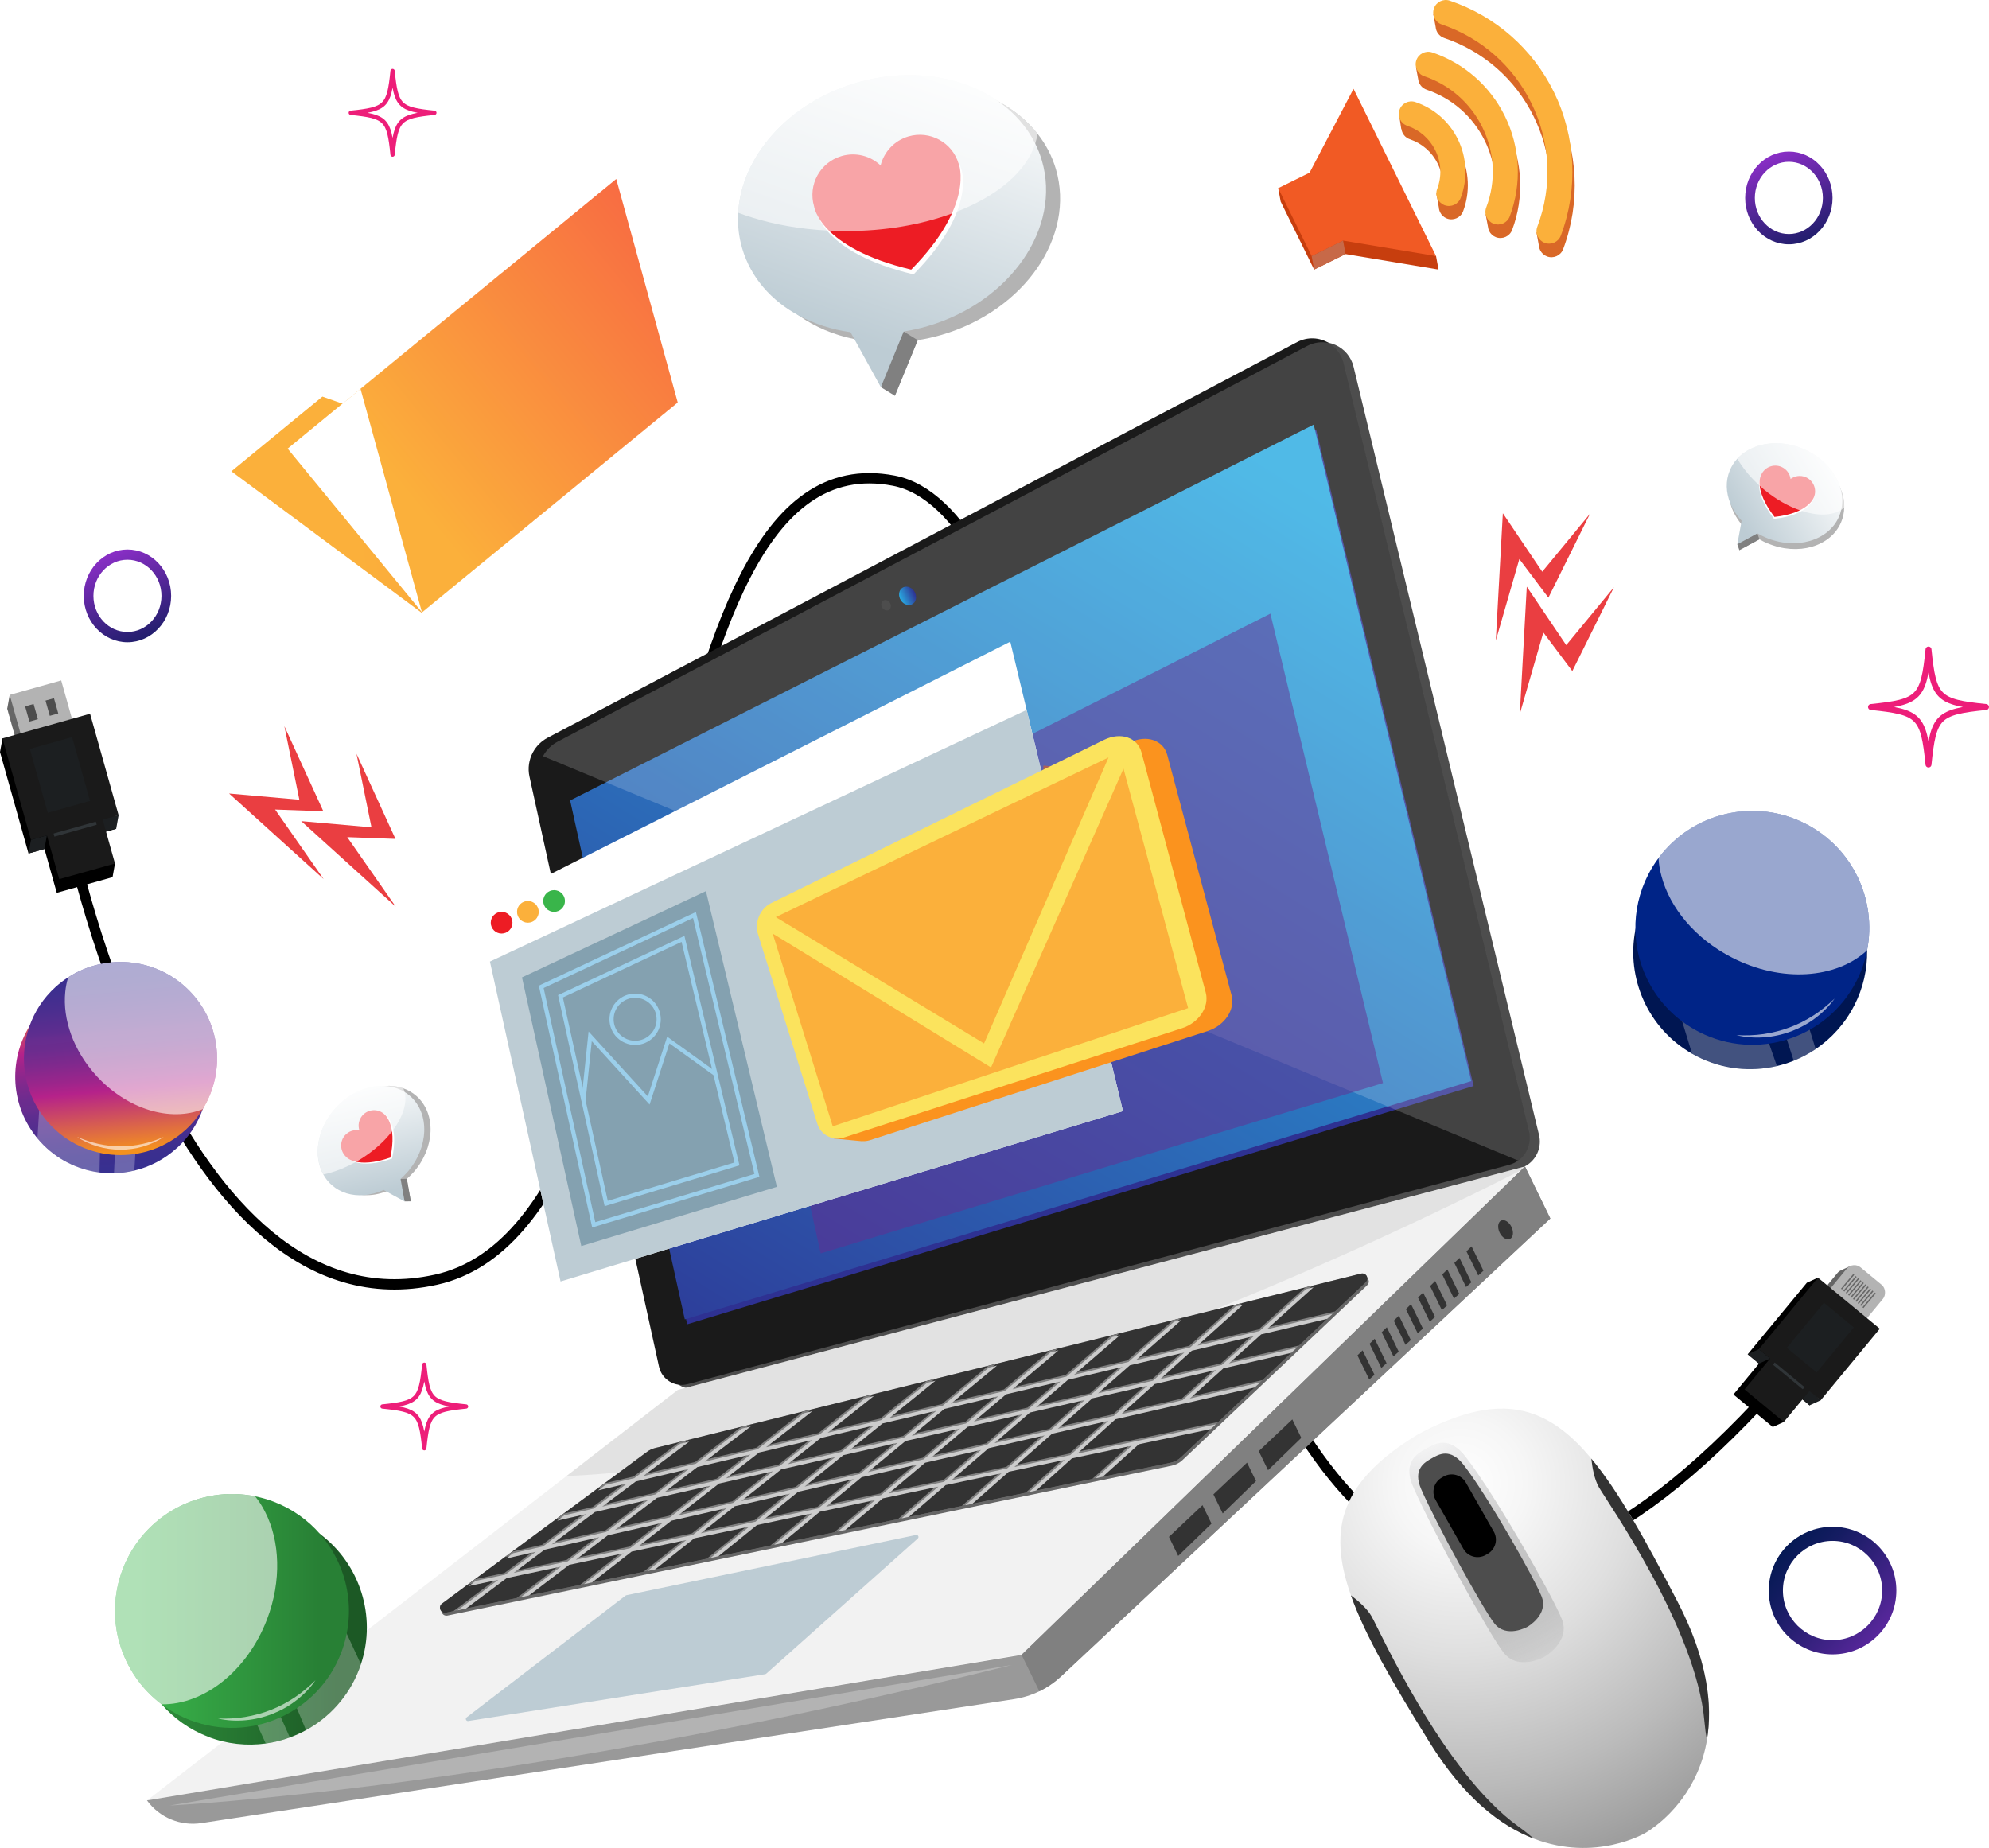 <?xml version="1.0" encoding="UTF-8"?>
<svg xmlns="http://www.w3.org/2000/svg" xmlns:xlink="http://www.w3.org/1999/xlink" viewBox="0 0 384.7 357.45">
  <defs>
    <style>
      .cls-1 {
        fill: #1c1f21;
      }

      .cls-2 {
        fill: url(#linear-gradient-13);
      }

      .cls-3 {
        fill: #39b54a;
      }

      .cls-4 {
        fill: #c73e0e;
      }

      .cls-5 {
        fill: url(#linear-gradient-2);
      }

      .cls-6 {
        fill: url(#linear-gradient-10);
      }

      .cls-7 {
        fill: url(#linear-gradient-12);
      }

      .cls-8 {
        fill: #2e3192;
      }

      .cls-9 {
        stroke-width: .83px;
      }

      .cls-9, .cls-10, .cls-11, .cls-12, .cls-13 {
        fill: none;
      }

      .cls-9, .cls-12 {
        stroke: #ed1e79;
        stroke-linecap: round;
        stroke-linejoin: round;
      }

      .cls-14 {
        fill: #4d4d4d;
      }

      .cls-15, .cls-16, .cls-17, .cls-18 {
        fill: #fff;
      }

      .cls-19 {
        fill: #fbe35d;
      }

      .cls-20 {
        fill: url(#linear-gradient-4);
      }

      .cls-21 {
        fill: #bdccd4;
      }

      .cls-22 {
        fill: #303538;
      }

      .cls-23 {
        fill: url(#radial-gradient);
      }

      .cls-24 {
        fill: url(#linear-gradient-3);
      }

      .cls-25 {
        fill: #f2f2f2;
      }

      .cls-26 {
        fill: url(#linear-gradient-5);
      }

      .cls-16, .cls-17, .cls-27, .cls-18 {
        mix-blend-mode: overlay;
      }

      .cls-16, .cls-27 {
        opacity: .6;
      }

      .cls-28 {
        fill: #84a1b0;
      }

      .cls-11 {
        stroke: #000;
        stroke-width: 2px;
      }

      .cls-11, .cls-13 {
        stroke-miterlimit: 10;
      }

      .cls-29 {
        isolation: isolate;
      }

      .cls-30 {
        fill: #001652;
      }

      .cls-31 {
        fill: url(#linear-gradient-8);
      }

      .cls-32 {
        fill: #666;
      }

      .cls-33 {
        fill: #fb931e;
      }

      .cls-12 {
        stroke-width: 1.15px;
      }

      .cls-34 {
        fill: url(#radial-gradient-2);
      }

      .cls-35 {
        fill: url(#linear-gradient-14);
      }

      .cls-36 {
        fill: #333;
      }

      .cls-37 {
        fill: #c76948;
      }

      .cls-38 {
        fill: url(#linear-gradient-7);
      }

      .cls-39 {
        fill: #1a1a1a;
      }

      .cls-40 {
        fill: url(#linear-gradient-9);
      }

      .cls-41 {
        fill: #999;
      }

      .cls-42 {
        fill: url(#linear-gradient-11);
      }

      .cls-43 {
        fill: #d96827;
      }

      .cls-44 {
        fill: url(#linear-gradient-6);
      }

      .cls-13 {
        stroke: #9bcfeb;
        stroke-width: .81px;
      }

      .cls-45, .cls-46 {
        fill: #ccc;
      }

      .cls-47 {
        fill: #b3b3b3;
      }

      .cls-48 {
        fill: #f15a24;
      }

      .cls-49 {
        fill: #002487;
      }

      .cls-17 {
        opacity: .26;
      }

      .cls-50 {
        fill: #f7931e;
      }

      .cls-51 {
        fill: gray;
      }

      .cls-46 {
        opacity: .4;
      }

      .cls-46, .cls-52 {
        mix-blend-mode: multiply;
      }

      .cls-53 {
        fill: #ed1c24;
      }

      .cls-54 {
        fill: url(#linear-gradient);
      }

      .cls-52 {
        fill: #662d91;
        opacity: .5;
      }

      .cls-55 {
        clip-path: url(#clippath);
      }

      .cls-56 {
        fill: #fbb03b;
      }

      .cls-18 {
        opacity: .18;
      }

      .cls-57 {
        fill: #ea3e41;
      }
    </style>
    <clipPath id="clippath">
      <path class="cls-10" d="M264.17,248.04l-35.72,33.82c-.58.55-1.31.93-2.09,1.09l-140.07,28.99c-1.04.21-1.64-1.13-.79-1.76l39.65-29.35c.46-.34.99-.59,1.55-.73l136.55-33.74c.98-.24,1.65.98.91,1.67Z"/>
    </clipPath>
    <linearGradient id="linear-gradient" x1="101.85" y1="128.2" x2="291.94" y2="248.23" gradientTransform="translate(287.26 -65.95) rotate(154.01) scale(1 -1)" gradientUnits="userSpaceOnUse">
      <stop offset="0" stop-color="#29abe2"/>
      <stop offset="1" stop-color="#2e3192"/>
    </linearGradient>
    <linearGradient id="linear-gradient-2" x1="138.05" y1="115.41" x2="141.18" y2="115.41" gradientTransform="translate(1.24 65.94) rotate(-23.78)" xlink:href="#linear-gradient"/>
    <linearGradient id="linear-gradient-3" x1="206.94" y1="150.27" x2="244.29" y2="150.27" gradientTransform="translate(150.13 -30.4) rotate(84.63)" gradientUnits="userSpaceOnUse">
      <stop offset=".02" stop-color="#f4911e"/>
      <stop offset=".34" stop-color="#b5228a"/>
      <stop offset=".4" stop-color="#9d258b"/>
      <stop offset=".5" stop-color="#7f298d"/>
      <stop offset=".58" stop-color="#6c2c8e"/>
      <stop offset=".64" stop-color="#662d8f"/>
      <stop offset=".66" stop-color="#5f2d8f"/>
      <stop offset=".79" stop-color="#492e8f"/>
      <stop offset=".9" stop-color="#3b2f8f"/>
      <stop offset="1" stop-color="#373090"/>
    </linearGradient>
    <linearGradient id="linear-gradient-4" x1="203.58" y1="148.26" x2="240.94" y2="148.26" gradientTransform="translate(150.13 -30.4) rotate(84.63)" gradientUnits="userSpaceOnUse">
      <stop offset="0" stop-color="#373090"/>
      <stop offset=".1" stop-color="#3b2f8f"/>
      <stop offset=".21" stop-color="#492e8f"/>
      <stop offset=".34" stop-color="#5f2d8f"/>
      <stop offset=".36" stop-color="#662d8f"/>
      <stop offset=".42" stop-color="#6c2c8e"/>
      <stop offset=".5" stop-color="#7f298d"/>
      <stop offset=".6" stop-color="#9d258b"/>
      <stop offset=".66" stop-color="#b5228a"/>
      <stop offset=".98" stop-color="#f4911e"/>
    </linearGradient>
    <linearGradient id="linear-gradient-5" x1="25.7" y1="314.84" x2="70.94" y2="314.84" gradientUnits="userSpaceOnUse">
      <stop offset=".11" stop-color="#2d8c3a"/>
      <stop offset=".87" stop-color="#1c5925"/>
    </linearGradient>
    <linearGradient id="linear-gradient-6" x1="22.24" y1="311.61" x2="67.49" y2="311.61" gradientUnits="userSpaceOnUse">
      <stop offset=".11" stop-color="#39b34a"/>
      <stop offset=".87" stop-color="#288035"/>
    </linearGradient>
    <linearGradient id="linear-gradient-7" x1="183.48" y1="8.55" x2="163.51" y2="65.06" gradientUnits="userSpaceOnUse">
      <stop offset="0" stop-color="#fff"/>
      <stop offset="1" stop-color="#bdccd4"/>
    </linearGradient>
    <linearGradient id="linear-gradient-8" x1="62.21" y1="203.55" x2="54.63" y2="225.01" gradientTransform="translate(-92.61 69.9) rotate(-32.39)" xlink:href="#linear-gradient-7"/>
    <linearGradient id="linear-gradient-9" x1="333.83" y1="227.47" x2="326.24" y2="248.93" gradientTransform="translate(241.53 -298.52) rotate(39.29)" xlink:href="#linear-gradient-7"/>
    <radialGradient id="radial-gradient" cx="295.22" cy="237.64" fx="295.22" fy="237.64" r="75.32" gradientTransform="translate(-91.72 226.34) rotate(-29.62)" gradientUnits="userSpaceOnUse">
      <stop offset="0" stop-color="#fff"/>
      <stop offset=".17" stop-color="#f6f6f6"/>
      <stop offset=".44" stop-color="#dfdfdf"/>
      <stop offset=".77" stop-color="#bbb"/>
      <stop offset="1" stop-color="#9e9e9e"/>
    </radialGradient>
    <radialGradient id="radial-gradient-2" cx="294.85" cy="221.22" fx="294.85" fy="221.22" r="94.1" gradientTransform="translate(-91.72 226.34) rotate(-29.62)" gradientUnits="userSpaceOnUse">
      <stop offset="0" stop-color="#fff"/>
      <stop offset=".05" stop-color="#f8f8f8" stop-opacity=".97"/>
      <stop offset=".13" stop-color="#e7e7e8" stop-opacity=".89"/>
      <stop offset=".23" stop-color="#ccc" stop-opacity=".75"/>
      <stop offset=".34" stop-color="#a5a5a6" stop-opacity=".56"/>
      <stop offset=".46" stop-color="#737475" stop-opacity=".31"/>
      <stop offset=".59" stop-color="#38393b" stop-opacity=".02"/>
      <stop offset=".6" stop-color="#343537" stop-opacity="0"/>
    </radialGradient>
    <linearGradient id="linear-gradient-10" x1="344.45" y1="299.07" x2="380.45" y2="330.07" gradientUnits="userSpaceOnUse">
      <stop offset="0" stop-color="#031952"/>
      <stop offset=".15" stop-color="#151c62"/>
      <stop offset=".44" stop-color="#46248c"/>
      <stop offset=".85" stop-color="#9430cf"/>
      <stop offset=".98" stop-color="#ae35e5"/>
    </linearGradient>
    <linearGradient id="linear-gradient-11" x1="352.14" y1="53.15" x2="340.14" y2="24.15" xlink:href="#linear-gradient-10"/>
    <linearGradient id="linear-gradient-12" x1="30.8" y1="130.12" x2="18.8" y2="101.12" xlink:href="#linear-gradient-10"/>
    <linearGradient id="linear-gradient-13" x1="16.91" y1="147.98" x2="130.05" y2="245.41" gradientTransform="translate(-94.06 8.75) rotate(-39.38) skewX(14)" gradientUnits="userSpaceOnUse">
      <stop offset=".15" stop-color="#fbb03b"/>
      <stop offset="1" stop-color="#f86c42"/>
    </linearGradient>
    <linearGradient id="linear-gradient-14" x1="69.77" y1="175.48" x2="151.99" y2="175.48" gradientTransform="translate(-96.63 11.23) rotate(-39.38)" xlink:href="#linear-gradient-13"/>
  </defs>
  <g class="cls-29">
    <g id="Layer_2" data-name="Layer 2">
      <g id="OBJECTS">
        <g>
          <g>
            <path class="cls-11" d="M13.71,162.59s20.12,96.15,70.64,84.94c50.52-11.22,36.52-164.55,88.52-154.55s49.77,308.33,169.89,175.83"/>
            <g>
              <polygon points="20.78 166.17 19.38 161.19 22.47 160.32 16.95 140.7 2.49 144.77 2.24 143.15 .48 142.83 0 145.47 5.52 165.09 8.6 164.22 10.98 172.7 21.77 169.67 22.24 167.03 20.78 166.17"/>
              <polygon class="cls-1" points="22.47 160.32 22.94 157.69 18.81 158.3 19.92 160.86 22.47 160.32"/>
              <rect class="cls-47" x="2.92" y="135.41" width="10.35" height="12.66" transform="translate(-38.07 7.48) rotate(-15.7)"/>
              <polygon class="cls-32" points="1.4 137.05 1.88 134.41 5.88 142.13 3.05 142.89 1.4 137.05"/>
              <rect class="cls-1" x="6.88" y="146.11" width="8.49" height="12.82" transform="translate(-40.87 8.71) rotate(-15.7)"/>
              <g>
                <rect class="cls-47" x="3.4" y="132.78" width="10.35" height="12.66" transform="translate(-37.33 7.51) rotate(-15.7)"/>
                <polygon class="cls-39" points="17.42 138.06 .48 142.83 5.99 162.45 9.07 161.59 11.46 170.06 22.24 167.03 19.86 158.55 22.94 157.69 17.42 138.06"/>
                <g>
                  <rect class="cls-14" x="5.25" y="136.34" width="1.7" height="3.06" transform="translate(-37.09 6.8) rotate(-15.7)"/>
                  <rect class="cls-14" x="9.19" y="135.23" width="1.7" height="3.06" transform="translate(-36.64 7.82) rotate(-15.7)"/>
                </g>
                <rect class="cls-1" x="7.36" y="143.48" width="8.49" height="12.82" transform="translate(-40.14 8.74) rotate(-15.7)"/>
              </g>
              <rect class="cls-22" x="10.3" y="160.06" width="8.49" height=".62" transform="translate(-42.87 9.93) rotate(-15.7)"/>
              <polygon class="cls-1" points="5.99 162.45 5.52 165.09 8.6 164.22 9.07 161.59 5.99 162.45"/>
            </g>
            <g>
              <path class="cls-32" d="M357.74,257.69l4.67-5.65c.67-.81.56-2.02-.26-2.69l-3.32-2.74-.81-1.78-1.88.86s-.04.02-.06.03h0c-.26.12-.51.29-.7.53l-4.67,5.65c-.67.82-.56,2.02.26,2.7l4.08,3.37c.81.67,2.02.56,2.7-.26Z"/>
              <polygon points="344.92 273.56 347.82 270.05 349.99 271.84 361.43 258 351.23 249.57 352.28 248.58 351.62 247.14 349.47 248.12 338.03 261.96 340.21 263.76 335.27 269.74 342.88 276.03 345.02 275.05 344.92 273.56"/>
              <polygon class="cls-1" points="349.99 271.84 352.14 270.86 349.62 268.18 348.32 270.27 349.99 271.84"/>
              <rect class="cls-1" x="346.21" y="254.07" width="7.48" height="11.29" transform="translate(245.61 -163.4) rotate(39.57)"/>
              <rect class="cls-47" x="353.82" y="245.56" width="9.12" height="11.16" rx="1.91" ry="1.91" transform="translate(242.08 -170.74) rotate(39.57)"/>
              <polygon class="cls-39" points="363.58 257.02 351.62 247.14 340.18 260.98 342.36 262.78 337.42 268.76 345.02 275.05 349.97 269.07 352.14 270.86 363.58 257.02"/>
              <rect class="cls-1" x="348.36" y="253.09" width="7.48" height="11.29" transform="translate(245.48 -165) rotate(39.57)"/>
              <rect class="cls-22" x="342.25" y="265.86" width="7.48" height=".54" transform="translate(248.79 -159.41) rotate(39.57)"/>
              <polygon class="cls-1" points="340.18 260.98 338.03 261.96 340.21 263.76 342.36 262.78 340.18 260.98"/>
              <g>
                <rect class="cls-32" x="355.51" y="247.81" width="3.71" height=".25" transform="translate(-62.3 362.24) rotate(-49.99)"/>
                <rect class="cls-32" x="355.97" y="248.21" width="3.71" height=".25" transform="translate(-62.44 362.74) rotate(-49.99)"/>
                <rect class="cls-32" x="356.43" y="248.61" width="3.71" height=".25" transform="translate(-62.58 363.23) rotate(-49.99)"/>
                <rect class="cls-32" x="356.89" y="249.01" width="3.71" height=".25" transform="translate(-62.72 363.73) rotate(-49.99)"/>
                <rect class="cls-32" x="357.35" y="249.41" width="3.71" height=".25" transform="translate(-62.86 364.23) rotate(-49.99)"/>
                <rect class="cls-32" x="357.82" y="249.81" width="3.71" height=".25" transform="translate(-63 364.72) rotate(-49.99)"/>
                <rect class="cls-32" x="358.28" y="250.21" width="3.71" height=".25" transform="translate(-63.14 365.22) rotate(-49.99)"/>
                <rect class="cls-32" x="358.74" y="250.6" width="3.71" height=".25" transform="translate(-63.28 365.72) rotate(-49.99)"/>
                <rect class="cls-32" x="359.2" y="251" width="3.71" height=".25" transform="translate(-63.42 366.21) rotate(-49.99)"/>
                <rect class="cls-32" x="359.66" y="251.4" width="3.71" height=".25" transform="translate(-63.56 366.71) rotate(-49.99)"/>
              </g>
            </g>
          </g>
          <g>
            <path class="cls-14" d="M134.98,268.46l158.81-42.4c.64-.17,1.23-.45,1.74-.81,1.77-1.25,2.68-3.5,2.14-5.72l-35.87-148.58c-.95-3.95-5.38-5.96-8.98-4.05l-144.97,76.54c-1.23.65-2.2,1.64-2.83,2.8-.77,1.4-1.03,3.08-.67,4.72l25.05,114.12c.55,2.51,3.08,4.05,5.56,3.38Z"/>
            <path class="cls-39" d="M133.04,267.73l158.81-42.4c.64-.17,1.23-.45,1.74-.81.01,0,.02-.02.03-.02,1.75-1.26,2.65-3.49,2.12-5.7l-35.87-148.58c-.41-1.71-1.47-3.05-2.85-3.87-1.78-1.08-4.09-1.26-6.14-.18l-144.97,76.54c-1.23.65-2.2,1.64-2.83,2.8-.77,1.4-1.03,3.08-.67,4.72l25.05,114.12c.55,2.51,3.08,4.05,5.56,3.38Z"/>
            <polygon class="cls-8" points="254.55 83.07 110.74 155.78 132.91 256.16 285.02 210.07 254.55 83.07"/>
            <polygon class="cls-25" points="28.43 348.27 34.3 347.29 65.32 342.11 196.45 320.22 197.8 320 268.66 251.19 281.51 238.7 294.24 226.33 294.95 225.64 292.5 226.29 253.32 236.62 133.31 268.27 131.1 268.86 109.56 285.52 95.78 296.18 53.69 328.73 28.43 348.27"/>
            <path class="cls-46" d="M109.56,285.52c68.97-3.09,155.91-44.52,184.68-59.19l.71-.69-2.45.65-39.18,10.33-120.02,31.65-2.21.59-21.54,16.66Z"/>
            <path class="cls-41" d="M28.43,348.27c2.41,3.31,6.46,4.99,10.51,4.38l157.19-23.98c1.7-.26,3.36-.78,4.9-1.52,1.54-.75,2.97-1.73,4.23-2.91l94.6-88.54-4.9-10.06-97.36,94.46-169.17,28.16Z"/>
            <path class="cls-51" d="M197.59,320.1l3.43,7.04c1.54-.75,2.97-1.73,4.23-2.91l94.6-88.54-4.9-10.06-97.36,94.46Z"/>
            <path class="cls-32" d="M264.44,248.6l-35.72,33.82c-.58.55-1.31.93-2.09,1.09l-140.07,28.99c-1.04.21-1.64-1.13-.79-1.76l39.65-29.35c.46-.34.99-.59,1.55-.73l136.55-33.74c.98-.24,1.65.98.91,1.67Z"/>
            <polygon class="cls-36" points="249.95 274.56 243.46 280.7 245.26 284.38 251.69 278.13 249.95 274.56"/>
            <polygon class="cls-36" points="241.19 282.92 234.69 289.06 236.49 292.75 242.93 286.49 241.19 282.92"/>
            <polygon class="cls-36" points="232.58 291.15 226.09 297.28 227.88 300.97 234.32 294.72 232.58 291.15"/>
            <g class="cls-55">
              <path class="cls-41" d="M264.17,248.04l-35.72,33.82c-.58.55-1.31.93-2.09,1.09l-140.07,28.99c-1.04.21-1.64-1.13-.79-1.76l39.65-29.35c.46-.34.99-.59,1.55-.73l136.55-33.74c.98-.24,1.65.98.91,1.67Z"/>
              <path class="cls-36" d="M264.17,248.04l-35.72,33.82c-.58.55-1.31.93-2.09,1.09l-140.07,28.99c-1.04.21-1.64-1.13-.79-1.76l39.65-29.35c.46-.34.99-.59,1.55-.73l136.55-33.74c.98-.24,1.65.98.91,1.67Z"/>
              <path class="cls-51" d="M228.9,271.17l14.29-3.27,1-.95-14.22,3.25,6.49-5.84,13.79-3.15,1-.95-13.72,3.14,6.24-5.61,13.43-3.16,1.01-.96-13.36,3.14,9.05-8.14-1.44.36-9.02,8.12-12,2.82,8.81-7.92-1.44.36-8.78,7.9-10.52,2.48,8.85-7.79-1.47.36-8.82,7.77-10.49,2.47,8.89-7.66-1.5.37-8.86,7.64-10.45,2.46,8.91-7.53-1.53.38-8.88,7.5-10.42,2.45,8.94-7.39-1.57.39-8.91,7.36-10.38,2.44,8.95-7.25-1.6.4-8.92,7.23-10.34,2.43,8.96-7.11-1.64.4-8.93,7.09-10.3,2.42,8.96-6.97-1.67.41-8.93,6.95-10.25,2.41,8.95-6.83-1.71.42-8.92,6.8-10.21,2.4,8.94-6.69-1.75.43-8.9,6.66-5.58,1.31-1.42,1.05,5.6-1.32-6.48,4.85-5.63,1.29-1.41,1.04,5.65-1.29-8.38,6.27-5.78,1.32-1.41,1.04,5.81-1.33-5.92,4.43-5.71,1.21-1.36,1,5.73-1.21-8.53,6.38,1.62-.33,8.54-6.39,10.48-2.22-8.4,6.41,1.58-.33,8.41-6.42,10.53-2.23-8.27,6.44,1.55-.32,8.28-6.45,10.58-2.24-8.14,6.46,1.52-.32,8.15-6.47,10.62-2.25-8.01,6.49,1.49-.31,8.03-6.5,10.67-2.26-7.89,6.52,1.47-.3,7.9-6.53,10.72-2.27-7.76,6.55,1.44-.3,7.77-6.56,10.76-2.28-7.63,6.58,1.41-.29,7.64-6.59,10.8-2.28-7.51,6.61,1.39-.29,7.52-6.62,10.84-2.29-7.36,6.62h.01s1.33-.26,1.33-.26l7.39-6.65,11.58-2.45-7.47,6.72,1.36-.28,7.47-6.72,14.52-3.07.97-.92-14.45,3.06-1.37.29-11.58,2.45,7.41-6.66,11.88-2.72,1.4-.32ZM125.27,289.79l-8.15,6.22-10.57,2.42,8.38-6.27,10.34-2.36ZM203.01,276.37l-10.82,2.47,6.87-5.93,10.62-2.43-6.68,5.88ZM211.12,270.16l10.66-2.44-6.49,5.84-10.85,2.48,6.68-5.88ZM190.73,279.18l-10.79,2.47,7.07-5.97,10.59-2.42-6.87,5.93ZM178.46,281.98l-10.75,2.46,7.28-6.02,10.55-2.41-7.07,5.97ZM166.18,284.79l-10.72,2.45,7.49-6.07,10.51-2.4-7.28,6.02ZM153.91,287.59l-10.68,2.44,7.7-6.12,10.47-2.39-7.49,6.07ZM141.65,290.4l-10.65,2.43,7.92-6.17,10.43-2.38-7.7,6.12ZM129.38,293.2l-10.61,2.43,8.15-6.22,10.39-2.37-7.92,6.17ZM133.07,283.84l-6.45,4.92-10.3,2.36,6.51-4.87,10.25-2.41ZM145.03,281.02l-6.42,5-10.35,2.37,6.47-4.94,10.29-2.42ZM157,278.21l-6.38,5.07-10.39,2.38,6.44-5.01,10.33-2.43ZM168.98,275.39l-6.34,5.14-10.43,2.39,6.4-5.08,10.37-2.44ZM180.96,272.57l-6.3,5.21-10.47,2.39,6.36-5.15,10.41-2.45ZM192.95,269.75l-6.25,5.28-10.51,2.4,6.31-5.22,10.45-2.46ZM204.94,266.93l-6.2,5.34-10.55,2.41,6.26-5.29,10.49-2.47ZM216.93,264.11l-6.14,5.41-10.59,2.42,6.21-5.36,10.52-2.48ZM228.94,261.28l-6.09,5.48-10.63,2.43,6.16-5.42,10.56-2.48ZM236.13,263.72l-11.88,2.72,6.1-5.49,12-2.82-6.22,5.6ZM228.57,270.53l-11.88,2.72,6.49-5.84,11.88-2.72-6.49,5.84ZM196.03,283.45l7.3-6.43,10.88-2.49-7.37,6.63-10.81,2.29ZM183.87,286.02l7.19-6.2,10.85-2.48-7.27,6.4-10.77,2.28ZM171.72,288.59l7.06-5.96,10.82-2.47-7.15,6.16-10.73,2.27ZM159.59,291.15l6.91-5.72,10.79-2.47-7.02,5.92-10.68,2.26ZM147.47,293.72l6.76-5.47,10.75-2.46-6.87,5.68-10.64,2.25ZM135.37,296.27l6.58-5.23,10.72-2.45-6.71,5.44-10.59,2.24ZM123.29,298.83l6.4-4.98,10.69-2.44-6.54,5.19-10.54,2.23ZM111.23,301.38l6.19-4.72,10.65-2.43-6.35,4.94-10.49,2.22ZM99.19,303.93l5.97-4.47,10.61-2.43-6.14,4.69-10.44,2.21Z"/>
              <path class="cls-45" d="M229.06,271.49l14.29-3.27,1-.95-14.22,3.25,6.49-5.84,13.79-3.15,1-.95-13.72,3.14,6.24-5.61,13.43-3.16,1.01-.96-13.36,3.14,9.05-8.14-1.44.36-9.02,8.12-12,2.82,8.81-7.92-1.44.36-8.78,7.9-10.52,2.48,8.85-7.79-1.47.36-8.82,7.77-10.49,2.47,8.89-7.66-1.5.37-8.86,7.64-10.45,2.46,8.91-7.53-1.53.38-8.88,7.5-10.42,2.45,8.94-7.39-1.57.39-8.91,7.36-10.38,2.44,8.95-7.25-1.6.4-8.92,7.23-10.34,2.43,8.96-7.11-1.64.4-8.93,7.09-10.3,2.42,8.96-6.97-1.67.41-8.93,6.95-10.25,2.41,8.95-6.83-1.71.42-8.92,6.8-10.21,2.4,8.94-6.69-1.75.43-8.9,6.66-5.58,1.31-1.42,1.05,5.6-1.32-6.48,4.85-5.63,1.29-1.41,1.04,5.65-1.29-8.38,6.27-5.78,1.32-1.41,1.04,5.81-1.33-5.92,4.43-5.71,1.21-1.36,1,5.73-1.21-8.53,6.38,1.62-.33,8.54-6.39,10.48-2.22-8.4,6.41,1.58-.33,8.41-6.42,10.53-2.23-8.27,6.44,1.55-.32,8.28-6.45,10.58-2.24-8.14,6.46,1.52-.32,8.15-6.47,10.62-2.25-8.01,6.49,1.49-.31,8.03-6.5,10.67-2.26-7.89,6.52,1.47-.3,7.9-6.53,10.72-2.27-7.76,6.55,1.44-.3,7.77-6.56,10.76-2.28-7.63,6.58,1.41-.29,7.64-6.59,10.8-2.28-7.51,6.61,1.39-.29,7.52-6.62,10.84-2.29-7.36,6.62h.01s1.33-.26,1.33-.26l7.39-6.65,11.58-2.45-7.47,6.72,1.36-.28,7.47-6.72,14.52-3.07.97-.92-14.45,3.06-1.37.29-11.58,2.45,7.41-6.66,11.88-2.72,1.4-.32ZM125.42,290.1l-8.15,6.22-10.57,2.42,8.38-6.27,10.34-2.36ZM203.16,276.69l-10.82,2.47,6.87-5.93,10.62-2.43-6.68,5.88ZM211.27,270.48l10.66-2.44-6.49,5.84-10.85,2.48,6.68-5.88ZM190.88,279.49l-10.79,2.47,7.07-5.97,10.59-2.42-6.87,5.93ZM178.61,282.3l-10.75,2.46,7.28-6.02,10.55-2.41-7.07,5.97ZM166.34,285.1l-10.72,2.45,7.49-6.07,10.51-2.4-7.28,6.02ZM154.07,287.91l-10.68,2.44,7.7-6.12,10.47-2.39-7.49,6.07ZM141.8,290.71l-10.65,2.43,7.92-6.17,10.43-2.38-7.7,6.12ZM129.54,293.52l-10.61,2.43,8.15-6.22,10.39-2.37-7.92,6.17ZM133.22,284.15l-6.45,4.92-10.3,2.36,6.51-4.87,10.25-2.41ZM145.19,281.34l-6.42,5-10.35,2.37,6.47-4.94,10.29-2.42ZM157.16,278.52l-6.38,5.07-10.39,2.38,6.44-5.01,10.33-2.43ZM169.13,275.7l-6.34,5.14-10.43,2.39,6.4-5.08,10.37-2.44ZM181.11,272.89l-6.3,5.21-10.47,2.39,6.36-5.15,10.41-2.45ZM193.1,270.07l-6.25,5.28-10.51,2.4,6.31-5.22,10.45-2.46ZM205.09,267.24l-6.2,5.34-10.55,2.41,6.26-5.29,10.49-2.47ZM217.09,264.42l-6.14,5.41-10.59,2.42,6.21-5.36,10.52-2.48ZM229.09,261.6l-6.09,5.48-10.63,2.43,6.16-5.42,10.56-2.48ZM236.29,264.04l-11.88,2.72,6.1-5.49,12-2.82-6.22,5.6ZM228.72,270.84l-11.88,2.72,6.49-5.84,11.88-2.72-6.49,5.84ZM196.19,283.76l7.3-6.43,10.88-2.49-7.37,6.63-10.81,2.29ZM184.02,286.33l7.19-6.2,10.85-2.48-7.27,6.4-10.77,2.28ZM171.87,288.9l7.06-5.96,10.82-2.47-7.15,6.16-10.73,2.27ZM159.74,291.47l6.91-5.72,10.79-2.47-7.02,5.92-10.68,2.26ZM147.62,294.03l6.76-5.47,10.75-2.46-6.87,5.68-10.64,2.25ZM135.53,296.59l6.58-5.23,10.72-2.45-6.71,5.44-10.59,2.24ZM123.45,299.14l6.4-4.98,10.69-2.44-6.54,5.19-10.54,2.23ZM111.39,301.69l6.19-4.72,10.65-2.43-6.35,4.94-10.49,2.22ZM99.35,304.24l5.97-4.47,10.61-2.43-6.14,4.69-10.44,2.21Z"/>
            </g>
            <path class="cls-21" d="M177.15,296.92l-56,11.65c-.06.01-.11.04-.16.07l-30.73,23.55c-.33.25-.1.78.31.71l57.43-9.06c.08-.01.15-.05.2-.1l29.31-26.14c.31-.27.05-.77-.35-.69Z"/>
            <g>
              <polygon class="cls-36" points="285.91 246.72 286.92 245.8 284.62 241.09 283.63 242.05 285.91 246.72"/>
              <polygon class="cls-36" points="283.56 248.96 284.58 248.04 282.28 243.32 281.29 244.29 283.56 248.96"/>
              <polygon class="cls-36" points="281.22 251.19 282.24 250.27 279.94 245.56 278.95 246.52 281.22 251.19"/>
              <polygon class="cls-36" points="278.88 253.43 279.89 252.51 277.59 247.79 276.6 248.76 278.88 253.43"/>
              <polygon class="cls-36" points="276.54 255.66 277.55 254.74 275.25 250.02 274.26 250.99 276.54 255.66"/>
              <polygon class="cls-36" points="274.2 257.9 275.21 256.98 272.91 252.26 271.92 253.23 274.2 257.9"/>
              <polygon class="cls-36" points="271.85 260.13 272.87 259.21 270.57 254.49 269.58 255.46 271.85 260.13"/>
              <polygon class="cls-36" points="269.51 262.37 270.53 261.45 268.23 256.73 267.24 257.7 269.51 262.37"/>
              <polygon class="cls-36" points="267.17 264.6 268.18 263.68 265.88 258.96 264.89 259.93 267.17 264.6"/>
              <polygon class="cls-36" points="264.83 266.84 265.84 265.92 263.54 261.2 262.55 262.17 264.83 266.84"/>
            </g>
            <path class="cls-36" d="M290.05,238.43c.48.98,1.38,1.53,2.01,1.22.63-.31.75-1.35.28-2.33-.48-.98-1.38-1.53-2.01-1.22s-.75,1.35-.28,2.33Z"/>
            <polygon class="cls-54" points="254.09 82.13 110.27 154.83 132.45 255.21 284.56 209.12 254.09 82.13"/>
            <path class="cls-18" d="M105.03,146.27l188.6,78.22c1.75-1.26,2.65-3.49,2.12-5.7l-35.87-148.58c-.41-1.71-1.47-3.05-2.85-3.87-1.37-.29-2.85-.13-4.2.58l-144.97,76.54c-1.23.65-2.2,1.64-2.83,2.8Z"/>
            <path class="cls-47" d="M195.7,322.06l-162.9,27.19s67-3.3,162.9-27.19Z"/>
            <g>
              <path class="cls-5" d="M176.93,114.55c.5.92.25,2.01-.58,2.37-.83.37-1.86-.15-2.28-1.11-.4-.91-.1-1.88.66-2.22.76-.33,1.73.08,2.21.95Z"/>
              <path class="cls-14" d="M172.17,116.68c.28.52.14,1.13-.33,1.33-.47.21-1.05-.09-1.28-.62-.23-.51-.06-1.06.37-1.25.42-.19.97.04,1.24.54Z"/>
            </g>
          </g>
          <polygon class="cls-50" points="201.81 148.09 207.31 148.57 208.56 152.94 201.81 153.35 201.81 148.09"/>
          <g>
            <polygon class="cls-52" points="245.71 118.69 142.87 170.68 158.73 242.45 267.49 209.5 245.71 118.69"/>
            <polygon class="cls-15" points="217.19 214.92 108.42 247.88 95.51 189.42 92.57 176.11 195.4 124.12 198.57 137.32 217.19 214.92"/>
            <polygon class="cls-21" points="217.19 214.92 108.42 247.88 94.76 186 198.57 137.32 217.19 214.92"/>
            <path class="cls-53" d="M99.12,178.48c0,1.16-.94,2.1-2.1,2.1s-2.1-.94-2.1-2.1.94-2.1,2.1-2.1,2.1.94,2.1,2.1Z"/>
            <circle class="cls-56" cx="102.1" cy="176.38" r="2.1"/>
            <path class="cls-3" d="M109.27,174.28c0,1.16-.94,2.1-2.1,2.1s-2.1-.94-2.1-2.1.94-2.1,2.1-2.1,2.1.94,2.1,2.1Z"/>
            <g>
              <polygon class="cls-28" points="150.26 229.57 112.43 241.03 100.96 189.06 136.54 172.37 150.26 229.57"/>
              <g>
                <polygon class="cls-13" points="104.68 190.89 134.32 176.99 146.4 227.36 114.84 236.92 104.68 190.89"/>
                <polygon class="cls-13" points="108.4 192.72 132.1 181.61 142.54 225.14 117.25 232.8 108.4 192.72"/>
                <polyline class="cls-13" points="112.85 212.87 114.15 200.46 125.47 212.87 129.26 201.18 138.36 207.73"/>
                <path class="cls-13" d="M127.4,197.16c0,2.52-2.04,4.56-4.56,4.56s-4.56-2.04-4.56-4.56,2.04-4.56,4.56-4.56,4.56,2.04,4.56,4.56Z"/>
              </g>
            </g>
            <g>
              <path class="cls-33" d="M238.2,192.51l-12.43-46.46c-.78-2.91-4.05-3.98-7.25-2.41l-64.38,31.57c-2.13,1.05-3.26,3.73-2.54,6.02l10.99,35.14-3.19.51,1.89,3.35,5.29.51s.01,0,.02,0l.17.02v-.02c.48.02.96-.03,1.45-.18l65.42-21.15c3.23-1.05,5.3-4.13,4.56-6.89Z"/>
              <g>
                <polygon class="cls-56" points="232.16 195.98 160.18 219.58 146.99 177.31 217.91 142.91 232.16 195.98"/>
                <path class="cls-19" d="M146.61,180.7l11.46,36.64c.68,2.19,2.98,3.39,5.16,2.69l65.42-21.15c3.23-1.05,5.3-4.13,4.56-6.89l-12.43-46.46c-.78-2.91-4.05-3.98-7.25-2.41l-64.38,31.57c-2.13,1.05-3.26,3.73-2.54,6.02ZM214.4,146.53l-24.07,55.31-40.28-24.44,64.35-30.88ZM161.06,217.86l-11.61-37.28,42.23,25.9,25.62-57.8,12.5,46.32-68.74,22.86Z"/>
              </g>
            </g>
          </g>
          <g>
            <path class="cls-30" d="M358.63,194.51c-1.8,3.51-4.4,6.35-7.45,8.42-1.34.9-2.76,1.65-4.25,2.25-1.05.42-2.14.77-3.26,1.03-5.04,1.18-10.52.66-15.49-1.89-.31-.16-.63-.33-.93-.51-8.54-4.89-12.75-14.62-10.95-23.91.39-2.06,1.08-4.08,2.08-6.03.83-1.61,1.82-3.09,2.96-4.4,6.65-7.77,17.99-10.27,27.49-5.4,7.67,3.93,12.13,11.65,12.29,19.7,0,.02,0,.04,0,.06.07,3.6-.73,7.27-2.49,10.69Z"/>
            <path class="cls-17" d="M343.68,206.2c-5.04,1.18-10.52.66-15.49-1.89-.31-.16-.63-.33-.93-.51l-2.89-9.46,14.9-.77,4.41,12.63Z"/>
            <path class="cls-17" d="M351.18,202.93c-1.34.9-2.76,1.65-4.25,2.25l-3.54-10.98,3.8-4.17,3.99,12.91Z"/>
            <path class="cls-49" d="M359.05,189.8c-5.7,11.12-19.33,15.5-30.45,9.8-7.67-3.93-12.14-11.64-12.29-19.7-.08-3.62.72-7.3,2.49-10.75.58-1.13,1.24-2.19,1.98-3.17,6.47-8.73,18.48-11.75,28.47-6.63,9.16,4.7,13.75,14.79,11.88,24.42,0,.02,0,.05-.02.07-.39,2.03-1.07,4.04-2.06,5.97Z"/>
            <g class="cls-27">
              <path class="cls-15" d="M354.84,193.15c-1.02,1.45-2.3,2.72-3.73,3.79-1.43,1.08-3.03,1.94-4.71,2.57-1.69.62-3.45,1.02-5.24,1.14-1.78.12-3.58,0-5.3-.42,1.77.09,3.52.04,5.24-.21,1.72-.26,3.41-.67,5.02-1.28,1.62-.59,3.17-1.39,4.63-2.32,1.46-.94,2.82-2.05,4.09-3.27Z"/>
            </g>
            <path class="cls-16" d="M361.13,183.82s0,.02-.01.01c-5.94,5.49-16.56,6.31-26.14,1.39-7.13-3.66-12.01-9.63-13.63-15.76-.32-1.16-.51-2.33-.57-3.49,6.47-8.73,18.48-11.75,28.47-6.63,9.16,4.7,13.75,14.79,11.88,24.42,0,.02,0,.04,0,.06Z"/>
          </g>
          <g>
            <path class="cls-24" d="M34.19,222.08c-2.41,2.19-5.24,3.64-8.2,4.35-1.3.31-2.61.48-3.94.51-.93.02-1.88-.03-2.82-.15-4.24-.55-8.33-2.54-11.43-5.95-.2-.22-.39-.44-.57-.66-5.19-6.25-5.62-15-1.54-21.66.9-1.48,2.01-2.84,3.36-4.06,1.11-1.01,2.3-1.86,3.56-2.54,7.4-4.08,16.89-2.73,22.82,3.79,4.79,5.27,6.01,12.53,3.8,18.8,0,.01-.01.03-.02.04-.99,2.8-2.67,5.41-5.02,7.55Z"/>
            <path class="cls-17" d="M19.24,226.79c-4.24-.55-8.33-2.54-11.43-5.95-.2-.22-.39-.44-.57-.66l.51-8.15,11.74,3.72-.25,11.04Z"/>
            <path class="cls-17" d="M25.99,226.43c-1.3.31-2.61.48-3.94.51l.45-9.52,4.14-2.13-.66,11.14Z"/>
            <path class="cls-20" d="M35.88,218.56c-7.63,6.94-19.44,6.39-26.39-1.24-4.79-5.26-6.01-12.52-3.8-18.8.99-2.82,2.67-5.44,5.04-7.59.77-.7,1.6-1.33,2.45-1.88,7.53-4.88,17.7-3.73,23.94,3.12,5.72,6.29,6.35,15.43,2.11,22.32,0,.02-.01.04-.03.05-.89,1.46-2,2.81-3.32,4.02Z"/>
            <g class="cls-27">
              <path class="cls-15" d="M31.65,219.93c-1.21.82-2.57,1.43-3.99,1.85-1.42.42-2.9.6-4.39.62-1.48-.03-2.97-.22-4.38-.64-1.42-.42-2.77-1.03-3.98-1.86,1.34.58,2.71,1.05,4.11,1.36,1.4.31,2.83.49,4.25.47,1.43.03,2.85-.15,4.26-.45,1.4-.3,2.77-.77,4.11-1.35Z"/>
            </g>
            <path class="cls-16" d="M39.22,214.54s0,.01-.01,0c-6.19,2.53-14.63.08-20.61-6.5-4.45-4.89-6.5-10.93-5.98-16.13.09-.99.28-1.95.57-2.86,7.53-4.88,17.7-3.73,23.94,3.12,5.72,6.29,6.35,15.43,2.11,22.32,0,.01-.01.03-.02.04Z"/>
          </g>
          <g>
            <path class="cls-26" d="M40.24,335.96c3.69,1.41,7.51,1.79,11.17,1.29,1.6-.22,3.16-.61,4.66-1.17,1.06-.39,2.11-.86,3.11-1.41,4.54-2.49,8.27-6.54,10.27-11.76.13-.33.24-.66.36-1,3.09-9.34-.27-19.4-7.82-25.11-1.66-1.27-3.53-2.32-5.58-3.1-1.69-.65-3.42-1.08-5.14-1.3-10.14-1.34-20.25,4.37-24.07,14.34-3.08,8.05-1.25,16.77,4.01,22.87.01.01.02.03.04.04,2.36,2.72,5.4,4.92,9,6.29Z"/>
            <path class="cls-17" d="M59.18,334.68c4.54-2.49,8.27-6.54,10.27-11.76.13-.33.24-.66.36-1l-4.17-8.97-11.6,9.38,5.15,12.34Z"/>
            <path class="cls-17" d="M51.4,337.25c1.6-.22,3.16-.61,4.66-1.17l-4.7-10.54-5.61-.57,5.65,12.27Z"/>
            <path class="cls-44" d="M36.78,332.73c11.67,4.46,24.74-1.37,29.21-13.04,3.08-8.05,1.26-16.77-4.01-22.87-2.36-2.74-5.41-4.95-9.03-6.34-1.18-.45-2.39-.8-3.59-1.04-10.64-2.18-21.6,3.6-25.62,14.08-3.68,9.62-.36,20.2,7.47,26.11,0,.02.03.04.06.04,1.64,1.25,3.49,2.29,5.52,3.06Z"/>
            <g class="cls-27">
              <path class="cls-15" d="M42.16,332.42c1.77.06,3.52-.02,5.23-.3,1.71-.29,3.39-.73,5-1.37,1.61-.62,3.14-1.45,4.59-2.4,1.45-.96,2.78-2.1,4.04-3.34-.99,1.47-2.25,2.76-3.67,3.86-1.41,1.11-2.99,1.99-4.66,2.65-1.67.65-3.44,1.08-5.22,1.23-1.78.16-3.58.07-5.31-.33Z"/>
            </g>
            <path class="cls-16" d="M31.24,329.67s.01.01.02,0c8.09.12,16.53-6.36,20.38-16.42,2.86-7.48,2.51-15.19-.38-20.83-.54-1.08-1.18-2.07-1.91-2.98-10.64-2.18-21.6,3.6-25.62,14.08-3.68,9.62-.36,20.2,7.47,26.11.01.01.02.03.04.04Z"/>
          </g>
          <g>
            <g>
              <path class="cls-47" d="M182.15,64.76c-1.55.45-3.1.8-4.64,1.04l-4.42,10.76-1.95-3.54-.38-.69-3.54-6.4c-.67-.09-1.33-.21-1.98-.34-3.98-.81-7.63-2.35-10.68-4.52-3.97-2.81-6.92-6.67-8.29-11.34-.74-2.52-.97-5.09-.72-7.63.96-10.57,9.89-20.62,22.79-24.41,9.02-2.64,18.05-1.66,24.9,2.03,2.94,1.58,5.47,3.65,7.43,6.15,1.6,2.02,2.81,4.32,3.56,6.86,3.81,12.99-6.08,27.33-22.08,32.03Z"/>
              <polygon class="cls-51" points="170.37 74.89 173.09 76.56 177.5 65.8 174.78 64.12 171.83 65.23 170.37 74.89"/>
              <path class="cls-38" d="M179.43,63.08c-1.55.45-3.1.8-4.64,1.04l-3.65,8.9-.77,1.87-5.13-9.3-.74-1.34c-3.6-.5-6.97-1.59-9.94-3.18-5.33-2.85-9.34-7.34-11.01-13.02-.67-2.28-.92-4.6-.78-6.9.62-10.83,9.66-21.26,22.86-25.13,10.26-3.01,20.54-1.33,27.61,3.7,2.99,2.12,5.4,4.84,6.99,8.06.52,1.04.95,2.13,1.28,3.27,3.81,12.99-6.07,27.33-22.08,32.03Z"/>
              <path class="cls-15" d="M185.89,32.62h0c-1.22-4.15-5.57-6.52-9.72-5.31-2.76.81-4.73,3.01-5.39,5.61-1.96-1.84-4.8-2.62-7.56-1.81-4.15,1.22-6.53,5.57-5.31,9.72,0,0,1.01,8.02,18.79,12.24,12.37-12.54,9.2-20.45,9.2-20.45Z"/>
              <path class="cls-53" d="M185.43,31.7h0c-1.22-4.15-5.57-6.52-9.72-5.31-2.76.81-4.73,3.01-5.39,5.61-1.96-1.84-4.8-2.62-7.56-1.81-4.15,1.22-6.53,5.57-5.31,9.72,0,0,1.01,8.02,18.79,12.24,12.37-12.54,9.2-20.45,9.2-20.45Z"/>
            </g>
            <path class="cls-16" d="M200.67,25.87c-.09.65-.24,1.28-.44,1.91-1.74,5.42-7.32,10.1-15.14,13.15-.32.13-.65.26-.99.37-5.86,2.15-12.89,3.4-20.46,3.4-1.11,0-2.21-.03-3.3-.09-.14,0-.28,0-.42-.02-5.18-.28-10.04-1.15-14.37-2.49-.96-.29-1.89-.61-2.78-.95.62-10.83,9.66-21.26,22.86-25.13,10.26-3.01,20.54-1.33,27.61,3.7,2.94,1.58,5.47,3.65,7.43,6.15Z"/>
          </g>
          <g>
            <g>
              <path class="cls-47" d="M79.97,226.75c-.41.46-.83.89-1.28,1.28l.77,4.35-1.35-.74-.26-.14-2.44-1.33c-.23.11-.47.2-.7.29-1.44.55-2.92.8-4.34.72-1.84-.09-3.58-.73-4.96-1.95-.75-.66-1.35-1.43-1.78-2.3-1.84-3.58-1.02-8.62,2.34-12.46,2.35-2.68,5.45-4.2,8.4-4.41,1.26-.09,2.5.06,3.63.46.92.32,1.78.81,2.54,1.48,3.86,3.39,3.61,10-.56,14.76Z"/>
              <polygon class="cls-51" points="78.25 232.39 79.47 232.38 78.69 228.03 77.48 228.04 76.76 229 78.25 232.39"/>
              <path class="cls-31" d="M78.76,226.76c-.41.46-.83.89-1.28,1.28l.64,3.6.13.76-3.54-1.94-.51-.28c-1.26.57-2.56.91-3.83,1-2.29.17-4.49-.45-6.18-1.93-.68-.59-1.23-1.29-1.65-2.05-2-3.6-1.23-8.78,2.22-12.71,2.68-3.05,6.31-4.6,9.6-4.43,1.39.07,2.72.45,3.88,1.16.38.23.74.49,1.08.79,3.86,3.39,3.61,10-.56,14.76Z"/>
              <path class="cls-15" d="M74.63,215.68h0c-1.23-1.08-3.11-.96-4.2.28-.72.82-.91,1.93-.59,2.89-1-.19-2.07.14-2.79.96-1.08,1.23-.96,3.11.27,4.2,0,0,1.96,2.36,8.51.1,1.41-6.54-1.21-8.43-1.21-8.43Z"/>
              <path class="cls-53" d="M74.3,215.48h0c-1.23-1.08-3.11-.96-4.2.28-.72.82-.91,1.93-.59,2.89-1-.19-2.07.14-2.79.96-1.08,1.23-.96,3.11.27,4.2,0,0,1.96,2.36,8.51.1,1.41-6.54-1.21-8.43-1.21-8.43Z"/>
            </g>
            <path class="cls-16" d="M78,210.51c.1.23.18.46.25.7.54,2.09-.29,4.73-2.18,7.3-.08.11-.16.22-.24.32-1.44,1.88-3.44,3.71-5.87,5.25-.36.23-.71.44-1.08.64-.04.03-.09.06-.14.08-1.72.96-3.45,1.67-5.11,2.12-.37.1-.73.19-1.08.26-2-3.6-1.23-8.78,2.22-12.71,2.68-3.05,6.31-4.6,9.6-4.43,1.26-.09,2.5.06,3.63.46Z"/>
          </g>
          <g>
            <polygon class="cls-4" points="277.75 49.53 276.75 49.12 262.28 19.78 253.77 36.01 250.25 37.74 250.08 36.4 247.22 36.4 247.7 39 254.17 52.14 260.25 49.14 278.23 52.14 277.75 49.53"/>
            <polygon class="cls-48" points="261.79 17.18 277.75 49.53 259.77 46.54 253.69 49.53 247.22 36.4 253.29 33.4 261.79 17.18"/>
            <path class="cls-43" d="M301,20.38c-4.13-8.38-11.27-14.64-20.12-17.64-.77-.26-1.57-.11-2.19.33l-1.5-.46.48,2.59h0c.07.95.69,1.82,1.64,2.14,7.61,2.58,13.77,7.98,17.32,15.19,3.35,6.79,4.01,14.35,1.95,21.54l-1.4.92.52,2.84h0c.04.2.1.39.19.57.26.53.72.97,1.32,1.2,1.26.47,2.66-.16,3.13-1.42,3.4-9.02,2.9-19.15-1.36-27.79Z"/>
            <path class="cls-43" d="M291.53,25.05c-2.88-5.85-7.87-10.22-14.04-12.31-.85-.29-1.74-.07-2.37.48l-1.25-.19.47,2.52s.01.1.03.15h0s0,0,0,0c.21.75.77,1.38,1.56,1.65,4.94,1.68,8.93,5.18,11.24,9.86,2.12,4.3,2.59,9.08,1.37,13.64l-1.2.61.49,2.59c.01.07.02.14.04.21v.02s0,0,0,0c.04.14.09.28.15.41.26.53.72.97,1.32,1.2,1.26.47,2.66-.16,3.13-1.42,2.37-6.29,2.03-13.36-.95-19.4Z"/>
            <path class="cls-43" d="M282.44,29.53c-1.66-3.36-4.51-5.88-8.04-7.13l.26-.58h-4.12l.48,3.12h.03c.12.9.72,1.69,1.62,1.99,2.38.81,4.3,2.49,5.41,4.74.88,1.78,1.16,3.72.86,5.62l-1.13.14.48,2.69c0,.19.05.38.1.56v.03s.01,0,.01,0c.04.12.08.25.14.36.26.53.72.97,1.32,1.2,1.26.47,2.66-.16,3.13-1.42,1.39-3.68,1.18-7.81-.55-11.34Z"/>
            <g>
              <path class="cls-56" d="M278.06,38.48c-.29-.58-.34-1.28-.09-1.93.93-2.46.8-5.12-.36-7.47-1.11-2.25-3.03-3.93-5.41-4.74-1.27-.43-1.95-1.81-1.52-3.08.43-1.27,1.81-1.95,3.08-1.52,3.61,1.22,6.52,3.78,8.21,7.19,1.74,3.53,1.94,7.66.55,11.34-.47,1.26-1.87,1.89-3.13,1.42-.6-.23-1.06-.67-1.32-1.2Z"/>
              <path class="cls-56" d="M287.55,42.06c-.29-.58-.34-1.28-.09-1.93,1.93-5.11,1.66-10.63-.76-15.53-2.31-4.68-6.3-8.18-11.24-9.86-1.27-.43-1.95-1.81-1.52-3.08.43-1.27,1.81-1.95,3.08-1.52,6.17,2.1,11.16,6.47,14.04,12.31,2.98,6.03,3.32,13.1.95,19.4-.47,1.26-1.87,1.89-3.13,1.42-.6-.23-1.06-.67-1.32-1.2Z"/>
              <path class="cls-56" d="M297.43,45.78c-.29-.58-.34-1.28-.09-1.93,2.97-7.88,2.55-16.38-1.17-23.93-3.56-7.21-9.71-12.61-17.32-15.19-1.27-.43-1.95-1.81-1.52-3.08.43-1.27,1.81-1.95,3.08-1.52,8.84,3,15.99,9.27,20.12,17.64,4.26,8.64,4.76,18.77,1.36,27.79-.47,1.26-1.87,1.89-3.13,1.42-.6-.23-1.06-.67-1.32-1.2Z"/>
            </g>
            <polygon class="cls-37" points="259.77 46.54 260.25 49.14 254.17 52.14 253.69 49.53 259.77 46.54"/>
          </g>
          <g>
            <g>
              <path class="cls-47" d="M341.91,105.13c-.56-.24-1.1-.51-1.61-.81l-3.89,2.1.28-1.51.05-.29.5-2.73c-.18-.19-.34-.38-.5-.58-.97-1.19-1.68-2.53-2.05-3.9-.49-1.78-.43-3.62.29-5.33.39-.92.94-1.73,1.62-2.42,2.82-2.88,7.86-3.68,12.57-1.69,3.29,1.39,5.7,3.85,6.83,6.58.48,1.17.73,2.39.7,3.59-.02.98-.21,1.95-.6,2.87-2,4.73-8.36,6.57-14.19,4.1Z"/>
              <polygon class="cls-51" points="336.02 105.27 336.41 106.42 340.3 104.32 339.9 103.17 338.77 102.78 336.02 105.27"/>
              <path class="cls-40" d="M341.52,103.98c-.56-.24-1.1-.51-1.61-.81l-3.21,1.74-.68.36.73-3.97.1-.57c-.94-1.01-1.67-2.14-2.16-3.32-.88-2.12-.98-4.4-.1-6.47.35-.83.84-1.57,1.43-2.22,2.79-3.03,7.95-3.92,12.76-1.89,3.74,1.58,6.36,4.55,7.22,7.73.37,1.34.42,2.72.12,4.05-.1.43-.23.85-.41,1.27-2,4.73-8.36,6.57-14.19,4.1Z"/>
              <path class="cls-15" d="M350.74,96.58h0c.64-1.51-.07-3.26-1.58-3.9-1.01-.43-2.11-.26-2.93.35-.13-1.01-.78-1.92-1.79-2.35-1.51-.64-3.26.07-3.9,1.58,0,0-1.63,2.6,2.58,8.11,6.65-.71,7.62-3.8,7.62-3.8Z"/>
              <path class="cls-53" d="M350.83,96.2h0c.64-1.51-.07-3.26-1.58-3.9-1.01-.43-2.11-.26-2.93.35-.13-1.01-.78-1.92-1.79-2.35-1.51-.64-3.26.07-3.9,1.58,0,0-1.63,2.6,2.58,8.11,6.65-.71,7.62-3.8,7.62-3.8Z"/>
            </g>
            <path class="cls-16" d="M356.7,98.15c-.18.17-.38.32-.59.46-1.81,1.17-4.58,1.21-7.61.22-.13-.04-.25-.08-.38-.13-2.24-.78-4.61-2.1-6.83-3.92-.33-.27-.64-.54-.95-.82-.04-.03-.08-.07-.12-.11-1.45-1.33-2.67-2.75-3.62-4.19-.21-.32-.41-.63-.59-.95,2.79-3.03,7.95-3.92,12.76-1.89,3.74,1.58,6.36,4.55,7.22,7.73.48,1.17.73,2.39.7,3.59Z"/>
          </g>
          <g>
            <polygon class="cls-57" points="55 140.46 62.54 156.93 53.21 156.59 62.59 170.04 44.31 153.49 57.9 154.69 55 140.46"/>
            <polygon class="cls-57" points="68.95 145.8 76.49 162.27 67.16 161.93 76.54 175.38 58.26 158.83 71.85 160.03 68.95 145.8"/>
          </g>
          <g>
            <polygon class="cls-57" points="307.52 99.39 299.48 115.61 293.86 108.14 289.31 123.9 290.67 99.28 298.29 110.59 307.52 99.39"/>
            <polygon class="cls-57" points="312.16 113.59 304.11 129.81 298.5 122.34 293.95 138.1 295.3 113.48 302.93 124.79 312.16 113.59"/>
          </g>
          <g>
            <path class="cls-23" d="M274.32,277.41c-14.77,8.97-17.71,17.97-13.03,31.19,2.74,7.75,8.1,16.95,15.23,28.45,6.66,10.75,13.74,16.14,20.13,18.6,11.97,4.61,21.55-1.08,21.55-1.08h0s23.01-12.5,6.26-44.77c-16.87-32.51-25.93-45.24-50.12-32.39Z"/>
            <path class="cls-34" d="M283.51,281.83c-3.26-4.2-5.96-2.6-7.66-1.63s-4.65,2.58-2.52,7.42c3.77,8.58,14.57,28.27,17.44,32,2.87,3.73,7.96.84,7.96.84,0,0,5.09-2.89,3.35-7.27-1.74-4.38-12.82-23.95-18.58-31.36Z"/>
            <path class="cls-14" d="M283.13,283.4c-2.64-3.4-4.82-2.1-6.2-1.32-1.38.78-3.76,2.09-2.04,6.01,3.05,6.95,11.8,22.88,14.12,25.9,2.32,3.02,6.44.68,6.44.68,0,0,4.12-2.34,2.71-5.88-1.41-3.54-10.38-19.39-15.03-25.38Z"/>
            <path d="M288.92,296.26c.86,1.52.33,3.45-1.19,4.31l-.38.22c-1.52.86-3.45.33-4.31-1.19l-5.38-9.46c-.86-1.52-.33-3.45,1.18-4.31l.38-.22c1.52-.86,3.45-.33,4.31,1.19l5.38,9.46Z"/>
            <path class="cls-36" d="M296.64,355.64c-6.39-2.46-13.46-7.85-20.13-18.6-7.13-11.5-12.49-20.69-15.23-28.45,1.41,1.05,3.13,2.54,4.01,4.08,1.63,2.86,13.82,30.16,28.41,40.65,1.12.8,2.09,1.58,2.94,2.32Z"/>
            <path class="cls-36" d="M330.13,336.6c1.15-6.75.14-15.58-5.69-26.81-6.23-12.01-11.39-21.32-16.65-27.64.18,1.75.58,3.99,1.46,5.53,1.63,2.86,18.85,27.3,20.4,45.2.12,1.38.29,2.61.49,3.71Z"/>
          </g>
          <path class="cls-6" d="M354.44,320.01c-6.8,0-12.34-5.53-12.34-12.34s5.53-12.34,12.34-12.34,12.34,5.53,12.34,12.34-5.53,12.34-12.34,12.34ZM354.44,298.06c-5.3,0-9.6,4.31-9.6,9.6s4.31,9.6,9.6,9.6,9.6-4.31,9.6-9.6-4.31-9.6-9.6-9.6Z"/>
          <path class="cls-42" d="M345.99,47.26c-4.66,0-8.45-4.02-8.45-8.97s3.79-8.97,8.45-8.97,8.45,4.02,8.45,8.97-3.79,8.97-8.45,8.97ZM345.99,31.3c-3.63,0-6.58,3.13-6.58,6.99s2.95,6.98,6.58,6.98,6.58-3.13,6.58-6.98-2.95-6.99-6.58-6.99Z"/>
          <path class="cls-7" d="M24.65,124.23c-4.66,0-8.45-4.02-8.45-8.97s3.79-8.97,8.45-8.97,8.45,4.02,8.45,8.97-3.79,8.97-8.45,8.97ZM24.65,108.27c-3.63,0-6.58,3.13-6.58,6.99s2.95,6.98,6.58,6.98,6.58-3.13,6.58-6.98-2.95-6.99-6.58-6.99Z"/>
          <g>
            <polygon class="cls-2" points="66.25 78.08 62.36 76.71 44.75 91.17 47.66 93.33 50.94 95.77 81.53 118.51 131 77.91 97.13 52.73 66.25 78.08"/>
            <rect class="cls-15" x="61.36" y="61.84" width="63.99" height="40.95" transform="translate(-31.03 77.91) rotate(-39.38)"/>
            <polygon class="cls-35" points="100.2 103.19 81.61 118.44 80.46 114.26 69.73 75.22 119.19 34.62 131.08 77.84 100.2 103.19"/>
          </g>
          <path class="cls-9" d="M84.01,21.82c-6.82.7-7.38,1.26-8.08,8.08-.7-6.82-1.26-7.38-8.08-8.08,6.82-.7,7.38-1.26,8.08-8.08.7,6.82,1.26,7.38,8.08,8.08Z"/>
          <path class="cls-9" d="M90.14,272.06c-6.82.7-7.38,1.26-8.08,8.08-.7-6.82-1.26-7.38-8.08-8.08,6.82-.7,7.38-1.26,8.08-8.08.7,6.82,1.26,7.38,8.08,8.08Z"/>
          <path class="cls-12" d="M384.12,136.76c-9.38.96-10.16,1.74-11.12,11.12-.96-9.38-1.74-10.16-11.12-11.12,9.38-.96,10.16-1.74,11.12-11.12.96,9.38,1.74,10.16,11.12,11.12Z"/>
        </g>
      </g>
    </g>
  </g>
</svg>